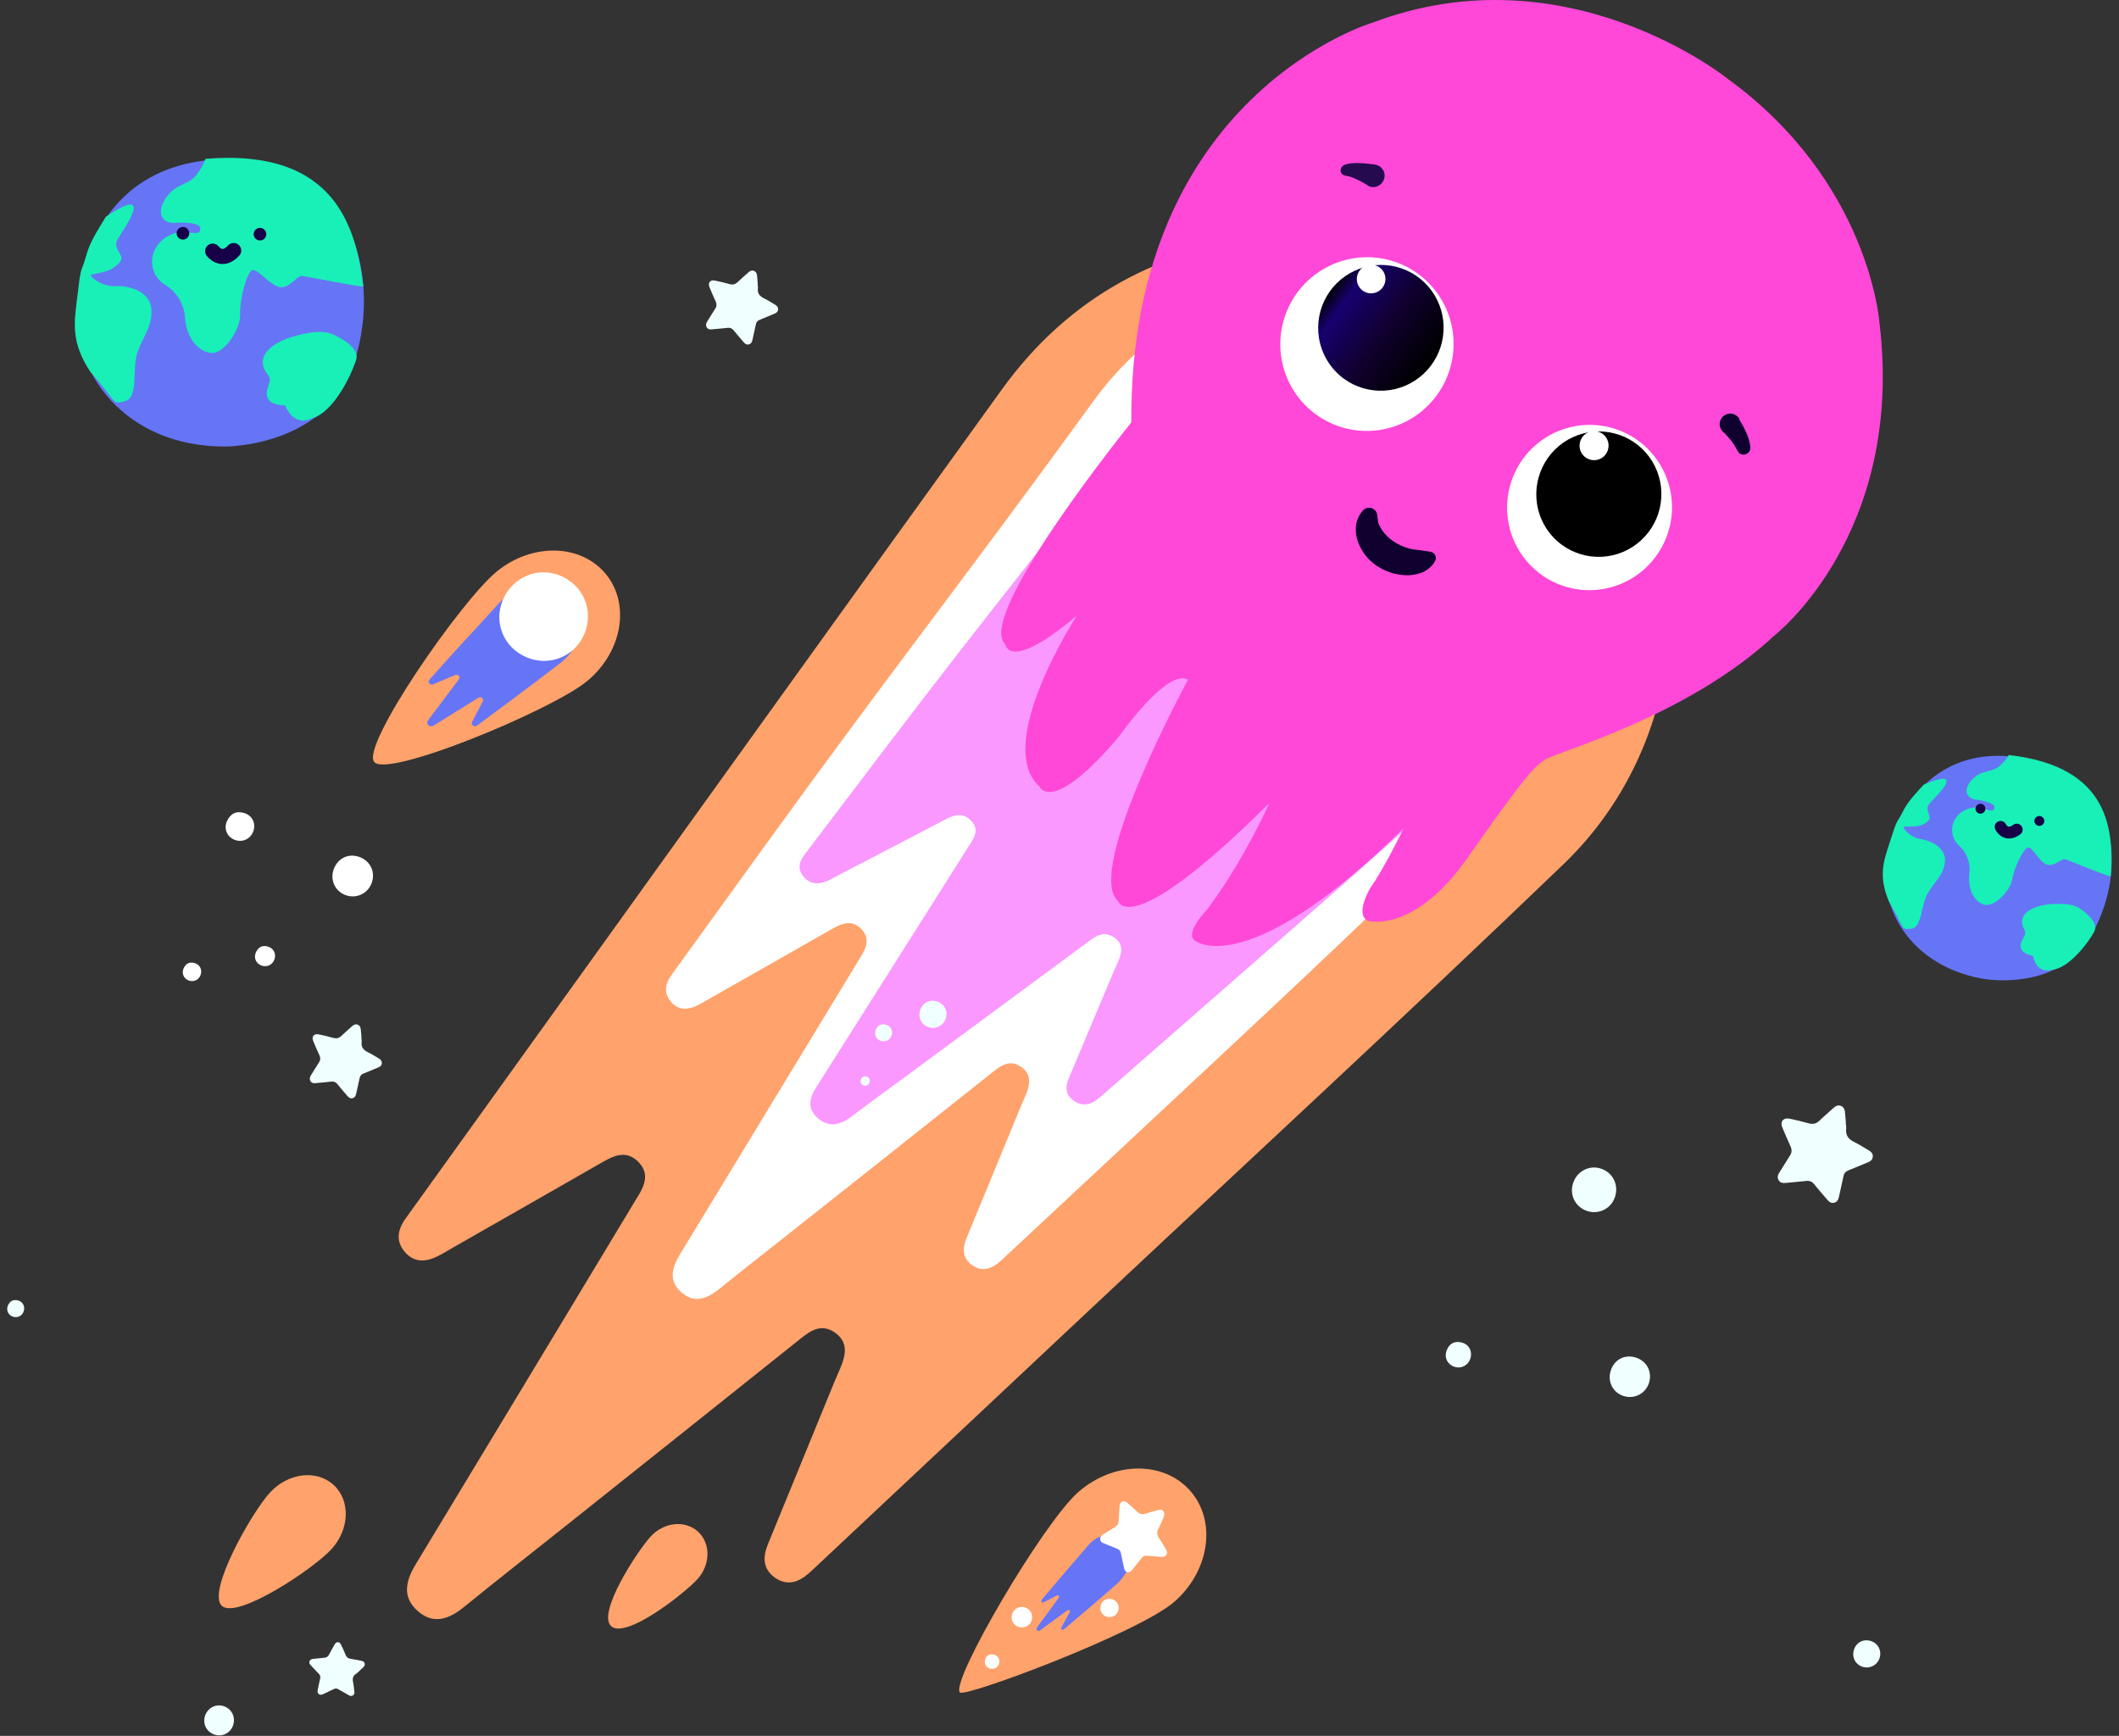 <svg width="282" height="231" viewBox="0 0 282 231" fill="none" xmlns="http://www.w3.org/2000/svg">
<rect x="0" y="0" width="282" height="231" fill="#333333" stroke="none"/>
<path d="M169.239 31.535C189.908 30.096 209.373 41.571 217.658 59.638C226.314 78.515 222.806 100.826 208.111 114.962C187.047 135.225 165.546 155.035 144.231 175.039C132.356 186.181 120.481 197.328 108.603 208.475C108.298 208.763 107.99 209.043 107.678 209.322C106.304 210.556 104.775 211.095 103.142 209.947C101.506 208.8 101.493 207.201 102.201 205.478C105.136 198.336 108.056 191.185 110.983 184.039C111.259 183.365 111.563 182.699 111.847 182.024C112.579 180.277 112.924 178.546 111.045 177.284C109.318 176.128 107.928 177.025 106.543 178.135C95.943 186.609 85.326 195.059 74.71 203.512C70.384 206.958 66.026 210.371 61.733 213.858C59.735 215.482 57.658 216.234 55.557 214.351C53.452 212.468 54.028 210.309 55.343 208.134C64.751 192.6 74.126 177.041 83.509 161.49C83.94 160.775 84.356 160.051 84.804 159.344C85.82 157.745 86.502 156.104 84.866 154.533C83.377 153.107 81.823 153.707 80.281 154.591C73.583 158.435 66.877 162.255 60.17 166.083C59.537 166.445 58.916 166.836 58.263 167.161C56.737 167.921 55.203 168.069 53.958 166.692C52.63 165.22 52.884 163.666 53.986 162.136C59.11 155.019 64.221 147.893 69.34 140.775C90.671 111.109 111.966 81.418 133.351 51.797C142.331 39.359 154.745 32.892 169.243 31.526L169.239 31.535Z" fill="#FFA26B"/>
<path d="M174.773 36.917C191.594 35.745 207.437 45.029 214.176 59.651C221.215 74.926 213.732 91.656 201.767 103.104C184.612 119.509 180.205 123.913 162.849 140.109C153.178 149.135 143.511 158.16 133.84 167.181C133.594 167.411 133.339 167.637 133.088 167.864C131.97 168.863 130.728 169.299 129.396 168.373C128.063 167.444 128.055 166.153 128.631 164.755C131.024 158.974 133.401 153.189 135.785 147.404C136.011 146.857 136.258 146.318 136.488 145.771C137.081 144.357 137.364 142.955 135.835 141.935C134.428 140.997 133.298 141.725 132.167 142.626C123.541 149.488 114.894 156.33 106.251 163.176C102.727 165.968 99.178 168.727 95.683 171.556C94.055 172.872 92.369 173.48 90.659 171.959C88.944 170.438 89.413 168.686 90.486 166.926C98.146 154.348 105.782 141.754 113.426 129.168C113.775 128.588 114.112 128 114.478 127.429C115.305 126.134 115.864 124.805 114.528 123.535C113.315 122.379 112.052 122.865 110.794 123.584C105.342 126.697 99.882 129.793 94.421 132.893C93.903 133.185 93.401 133.502 92.867 133.769C91.625 134.386 90.375 134.505 89.364 133.391C88.282 132.198 88.492 130.94 89.388 129.707C93.562 123.946 97.723 118.177 101.892 112.413C119.264 88.396 128.129 77.323 145.547 53.339C152.857 43.27 162.964 38.031 174.765 36.921L174.773 36.917Z" fill="white"/>
<path d="M180.715 38.245C195.521 37.558 209.641 45.531 215.825 57.772C222.289 70.563 215.977 84.317 205.628 93.606C190.788 106.923 186.981 110.501 171.961 123.642C163.593 130.961 155.226 138.284 146.859 145.607C146.645 145.796 146.427 145.977 146.209 146.162C145.243 146.972 144.153 147.313 142.965 146.52C141.776 145.726 141.744 144.653 142.229 143.506C144.239 138.752 146.234 133.991 148.236 129.234C148.425 128.786 148.635 128.342 148.828 127.893C149.326 126.73 149.552 125.57 148.187 124.699C146.933 123.897 145.95 124.481 144.967 125.208C137.48 130.755 129.976 136.281 122.476 141.816C119.417 144.073 116.337 146.302 113.307 148.588C111.896 149.653 110.416 150.126 108.882 148.834C107.349 147.539 107.731 146.1 108.644 144.657C115.182 134.353 121.695 124.037 128.216 113.724C128.516 113.251 128.804 112.766 129.112 112.302C129.82 111.245 130.288 110.147 129.092 109.074C128.002 108.095 126.9 108.478 125.802 109.049C121.053 111.541 116.288 114.012 111.53 116.491C111.082 116.726 110.642 116.981 110.178 117.19C109.092 117.68 107.994 117.758 107.086 116.816C106.115 115.809 106.276 114.769 107.045 113.761C110.622 109.053 114.195 104.337 117.768 99.629C132.669 80.004 140.292 70.966 155.234 51.37C161.509 43.142 170.324 38.969 180.706 38.249L180.715 38.245Z" fill="#FA98FF"/>
<path d="M150.555 56.213C150.555 56.213 129.647 82.076 133.783 85.736C133.783 85.736 134.264 89.592 143.322 81.903C143.322 81.903 132.126 99.066 138.335 104.666C138.335 104.666 139.926 108.626 148.902 98.026C148.902 98.026 155.32 88.856 158.104 90.444C158.104 90.444 144.243 115.932 148.795 119.896C148.795 119.896 150.172 125.513 168.926 106.862C168.926 106.862 165.464 114.662 160.637 121.031C160.637 121.031 157.253 124.501 159.284 125.315C159.284 125.315 166.299 130.41 186.812 110.205C186.812 110.205 184.131 115.718 182.363 118.161C182.363 118.161 180.254 121.68 182.034 122.532C182.034 122.532 188.148 124.341 195.295 114.164C202.441 103.988 204.04 102.08 205.656 101.06C207.272 100.036 224.653 95.32 236.141 84.572C236.141 84.572 253.542 71.085 250.117 42.928C250.117 42.928 248.821 24.207 229.924 10.487C229.924 10.487 208.576 -6.77 182.733 2.991C182.729 2.979 150.279 12.551 150.559 56.205L150.555 56.213Z" fill="#FF48D8"/>
<path d="M175.086 55.115C177.232 56.694 179.864 57.476 182.528 57.328C185.193 57.18 187.721 56.111 189.691 54.301C191.66 52.492 192.943 50.058 193.326 47.41C193.708 44.762 193.161 42.069 191.78 39.783C190.398 37.497 188.272 35.766 185.756 34.882C183.24 33.998 180.497 34.014 177.989 34.931C175.481 35.848 173.367 37.608 172.002 39.906C170.641 42.209 170.115 44.91 170.514 47.554C170.978 50.584 172.619 53.302 175.082 55.115H175.086Z" fill="white"/>
<path d="M178.836 50.391C180.394 51.53 182.302 52.093 184.23 51.982C186.159 51.871 187.993 51.094 189.415 49.778C190.838 48.467 191.763 46.699 192.034 44.783C192.306 42.867 191.907 40.913 190.904 39.261C189.9 37.608 188.354 36.358 186.533 35.72C184.711 35.083 182.721 35.099 180.908 35.77C179.095 36.436 177.565 37.715 176.582 39.384C175.6 41.053 175.226 43.011 175.522 44.927C175.863 47.118 177.055 49.084 178.84 50.391H178.836Z" fill="url(#paint0_linear_490_1740)"/>
<path d="M181.344 38.669C181.648 38.891 182.01 39.022 182.388 39.038C182.762 39.051 183.137 38.956 183.457 38.759C183.782 38.566 184.037 38.278 184.197 37.932C184.358 37.591 184.411 37.209 184.354 36.835C184.3 36.461 184.132 36.115 183.877 35.84C183.687 35.63 183.453 35.469 183.19 35.363C182.927 35.256 182.647 35.211 182.368 35.227C182.088 35.243 181.813 35.322 181.566 35.457C181.319 35.593 181.105 35.782 180.937 36.012C180.789 36.214 180.682 36.444 180.624 36.687C180.567 36.929 180.554 37.18 180.591 37.427C180.628 37.673 180.715 37.912 180.846 38.122C180.978 38.335 181.146 38.52 181.348 38.669H181.344Z" fill="white"/>
<path d="M205.052 76.427C207.248 78.034 209.966 78.766 212.676 78.474C215.385 78.186 217.889 76.895 219.711 74.856C221.528 72.817 222.527 70.177 222.511 67.447C222.494 64.716 221.466 62.089 219.624 60.083C217.782 58.076 215.262 56.826 212.548 56.583C209.834 56.337 207.129 57.114 204.95 58.758C202.77 60.403 201.278 62.8 200.764 65.481C200.25 68.166 200.747 70.942 202.162 73.269C202.91 74.502 203.893 75.571 205.052 76.422V76.427Z" fill="white"/>
<path d="M207.852 72.5C209.406 73.639 211.306 74.198 213.23 74.091C215.155 73.98 216.98 73.207 218.403 71.895C219.821 70.588 220.747 68.828 221.018 66.916C221.289 65.004 220.89 63.059 219.891 61.41C218.892 59.762 217.35 58.516 215.533 57.879C213.716 57.245 211.734 57.258 209.924 57.924C208.115 58.59 206.59 59.864 205.611 61.53C204.633 63.195 204.254 65.148 204.55 67.056C204.888 69.239 206.076 71.201 207.856 72.504L207.852 72.5Z" fill="url(#paint1_linear_490_1740)"/>
<path d="M210.994 60.86C211.302 61.086 211.672 61.217 212.055 61.234C212.437 61.25 212.816 61.156 213.144 60.958C213.473 60.757 213.732 60.465 213.893 60.115C214.053 59.77 214.107 59.379 214.049 59.001C213.991 58.623 213.823 58.269 213.564 57.985C213.284 57.681 212.914 57.476 212.507 57.398C212.1 57.319 211.681 57.377 211.307 57.558C210.932 57.739 210.628 58.035 210.435 58.401C210.242 58.767 210.168 59.186 210.229 59.597C210.266 59.848 210.357 60.087 210.488 60.304C210.62 60.522 210.793 60.712 210.994 60.86Z" fill="white"/>
<path d="M183.367 69.243C183.387 69.482 183.461 69.716 183.577 69.93C183.712 70.185 183.856 70.436 184.017 70.678C184.424 71.229 184.925 71.702 185.501 72.072C186.097 72.475 186.759 72.775 187.45 72.96C187.758 73.055 188.079 73.117 188.4 73.15L188.733 73.174C188.819 73.174 188.901 73.191 188.984 73.215L190.406 73.433C190.62 73.478 190.809 73.606 190.937 73.783C191.06 73.964 191.113 74.186 191.08 74.404L190.982 74.659C190.768 75.062 190.464 75.411 190.098 75.682C190.016 75.756 189.921 75.822 189.822 75.872L189.576 76.036C189.399 76.131 189.214 76.209 189.025 76.266C188.363 76.488 187.66 76.583 186.961 76.542C185.653 76.476 184.391 76.061 183.301 75.341C182.162 74.609 181.282 73.532 180.785 72.27C180.505 71.575 180.386 70.818 180.448 70.07C180.517 69.239 180.871 68.454 181.455 67.854C181.562 67.755 181.689 67.677 181.825 67.627C181.965 67.578 182.109 67.558 182.257 67.562C182.396 67.57 182.532 67.603 182.66 67.665C182.832 67.747 182.98 67.87 183.091 68.026C183.202 68.183 183.272 68.364 183.289 68.553L183.371 69.239L183.367 69.243Z" fill="#100030"/>
<path d="M231.462 55.815C231.647 56.106 231.77 56.374 231.935 56.633C232.091 56.908 232.235 57.196 232.366 57.488C232.51 57.788 232.63 58.096 232.72 58.413C232.839 58.787 232.917 59.174 232.95 59.564C232.95 59.799 232.868 60.029 232.708 60.202C232.547 60.374 232.329 60.481 232.095 60.502C231.931 60.514 231.766 60.477 231.618 60.399C231.474 60.321 231.355 60.202 231.273 60.058L231.079 59.721C231.047 59.655 230.923 59.449 230.816 59.252C230.685 59.038 230.541 58.837 230.385 58.643L229.875 58.039C229.702 57.846 229.521 57.661 229.332 57.488C229.192 57.365 229.077 57.212 228.991 57.044C228.908 56.871 228.863 56.686 228.851 56.501C228.843 56.312 228.876 56.127 228.941 55.95C229.007 55.773 229.11 55.613 229.241 55.477C229.369 55.337 229.529 55.231 229.702 55.153C229.875 55.074 230.06 55.033 230.249 55.029C230.438 55.029 230.623 55.066 230.796 55.136C230.968 55.206 231.125 55.313 231.26 55.444C231.351 55.527 231.425 55.621 231.486 55.724L231.458 55.806L231.462 55.815Z" fill="#100030"/>
<path d="M181.94 24.631C181.722 24.483 181.496 24.347 181.261 24.224C181.031 24.092 180.793 23.973 180.55 23.87C180.295 23.772 180.069 23.644 179.843 23.566C179.641 23.496 179.436 23.447 179.226 23.41L178.979 23.36C178.885 23.344 178.794 23.311 178.712 23.258C178.634 23.2 178.568 23.134 178.515 23.056C178.465 22.978 178.428 22.888 178.412 22.793C178.395 22.698 178.395 22.604 178.42 22.509C178.457 22.386 178.515 22.271 178.597 22.172C178.679 22.073 178.79 21.995 178.909 21.946C179.271 21.806 179.654 21.732 180.04 21.724C180.377 21.683 180.719 21.679 181.06 21.712C181.372 21.728 181.73 21.736 182.018 21.782C182.31 21.827 182.618 21.843 182.984 21.897L183.054 21.921C183.243 21.954 183.428 22.024 183.593 22.127C183.757 22.234 183.897 22.374 184.004 22.534C184.119 22.694 184.197 22.875 184.242 23.069C184.279 23.262 184.279 23.455 184.242 23.648C184.168 24.039 183.942 24.388 183.617 24.619C183.292 24.849 182.89 24.948 182.499 24.886C182.293 24.849 182.1 24.758 181.936 24.631H181.94Z" fill="url(#paint2_linear_490_1740)"/>
<path d="M150.391 56.39L150.547 56.345L150.526 56.23C150.498 56.295 150.448 56.349 150.395 56.394L150.391 56.39Z" fill="#FF48D8"/>
<path d="M156.278 213.155C151.575 217.27 128.38 225.95 127.739 225.218C126.46 223.759 138.804 202.661 143.507 198.55C148.211 194.434 154.889 194.372 158.412 198.406C161.94 202.439 160.982 209.043 156.278 213.159V213.155Z" fill="#FFA26B"/>
<path d="M147.5 204.269C148.919 204.257 150.066 205.256 150.354 206.72C150.654 208.253 149.725 209.84 148.516 210.885C146.785 212.386 146.337 212.789 144.597 214.265C143.627 215.087 142.657 215.909 141.686 216.736C141.662 216.756 141.637 216.777 141.612 216.798C141.501 216.888 141.39 216.925 141.296 216.826C141.201 216.728 141.226 216.6 141.296 216.469C141.6 215.918 141.908 215.367 142.213 214.82C142.241 214.766 142.274 214.717 142.303 214.664C142.377 214.528 142.426 214.392 142.32 214.285C142.221 214.187 142.114 214.248 142.003 214.33C141.16 214.947 140.313 215.564 139.47 216.181C139.125 216.432 138.779 216.678 138.438 216.937C138.278 217.057 138.126 217.106 138.015 216.946C137.899 216.785 137.973 216.621 138.093 216.452C138.964 215.272 139.832 214.088 140.7 212.904C140.741 212.85 140.778 212.793 140.819 212.739C140.913 212.616 140.983 212.493 140.897 212.361C140.819 212.242 140.704 212.283 140.584 212.344C140.075 212.616 139.561 212.887 139.051 213.155C139.001 213.179 138.956 213.208 138.907 213.229C138.792 213.282 138.685 213.286 138.623 213.171C138.557 213.048 138.594 212.928 138.693 212.813C139.145 212.275 139.598 211.736 140.054 211.201C141.941 208.961 142.883 207.933 144.778 205.696C145.572 204.758 146.509 204.306 147.513 204.269H147.5Z" fill="#6675F6"/>
<path d="M78.028 90.719C73.291 94.547 51.569 103.589 49.797 101.389C48.021 99.193 61.413 79.848 66.149 76.02C70.886 72.192 77.383 72.377 80.664 76.439C83.945 80.497 82.765 86.891 78.032 90.719H78.028Z" fill="#FFA26B"/>
<path d="M92.798 210.161C91.03 212.094 83.361 218.101 81.363 216.423C79.365 214.746 84.813 206.411 86.581 204.479C88.349 202.546 91.174 202.25 92.892 203.821C94.607 205.392 94.566 208.229 92.798 210.165V210.161Z" fill="#FFA26B"/>
<path d="M44.122 206.144C41.705 208.788 31.516 215.564 29.513 213.685C27.515 211.806 33.493 201.28 35.911 198.636C38.329 195.992 42.128 195.527 44.394 197.6C46.659 199.672 46.536 203.496 44.118 206.144H44.122Z" fill="#FFA26B"/>
<path d="M154.453 202.789C154.383 202.966 154.338 203.163 154.235 203.319C153.865 203.878 153.988 204.359 154.35 204.853C154.65 205.264 154.893 205.725 155.16 206.16C155.3 206.387 155.382 206.625 155.243 206.876C155.095 207.139 154.86 207.201 154.576 207.176C153.931 207.114 153.277 207.086 152.632 207.024C152.348 206.995 152.134 207.077 151.953 207.312C151.538 207.842 151.11 208.356 150.695 208.882C150.518 209.109 150.325 209.269 150.037 209.207C149.737 209.146 149.642 208.899 149.585 208.627C149.449 207.994 149.297 207.365 149.182 206.732C149.12 206.395 148.956 206.202 148.647 206.082C148.039 205.852 147.443 205.589 146.838 205.35C146.604 205.256 146.431 205.116 146.411 204.841C146.394 204.557 146.53 204.359 146.764 204.216C147.319 203.874 147.862 203.512 148.421 203.184C148.738 202.994 148.861 202.735 148.873 202.369C148.902 201.707 148.956 201.045 149.013 200.383C149.063 199.808 149.515 199.582 149.955 199.931C150.444 200.326 150.913 200.753 151.365 201.189C151.661 201.473 151.965 201.576 152.368 201.444C152.936 201.263 153.512 201.124 154.083 200.955C154.367 200.873 154.634 200.869 154.827 201.115C155.021 201.358 154.955 201.638 154.84 201.909C154.716 202.201 154.601 202.501 154.482 202.797C154.474 202.797 154.47 202.789 154.461 202.789H154.453Z" fill="white"/>
<path d="M135.687 216.534C134.939 216.362 134.491 215.654 134.659 214.914C134.828 214.17 135.535 213.705 136.267 213.862C137.04 214.026 137.501 214.754 137.324 215.519C137.151 216.255 136.432 216.703 135.691 216.53L135.687 216.534Z" fill="white"/>
<path d="M146.468 213.71C146.624 213.023 147.229 212.641 147.915 212.793C148.594 212.945 148.989 213.566 148.841 214.24C148.692 214.906 148.051 215.313 147.381 215.165C146.711 215.017 146.312 214.38 146.464 213.705L146.468 213.71Z" fill="white"/>
<path d="M131.078 220.897C131.201 220.346 131.687 220.042 132.234 220.165C132.772 220.288 133.089 220.782 132.974 221.32C132.859 221.851 132.345 222.176 131.81 222.061C131.275 221.941 130.959 221.436 131.082 220.897H131.078Z" fill="white"/>
<path d="M245.631 149.431C245.656 149.694 245.721 149.957 245.693 150.212C245.582 151.125 246.042 151.63 246.815 152.001C247.457 152.309 248.057 152.712 248.678 153.07C248.998 153.255 249.253 153.489 249.237 153.888C249.221 154.303 248.957 154.529 248.579 154.677C247.72 155.019 246.873 155.397 246.013 155.734C245.635 155.882 245.417 156.116 245.335 156.519C245.146 157.424 244.928 158.324 244.739 159.229C244.656 159.615 244.517 159.932 244.11 160.047C243.69 160.162 243.411 159.928 243.164 159.636C242.588 158.958 241.996 158.291 241.441 157.597C241.145 157.227 240.816 157.095 240.351 157.153C239.43 157.264 238.505 157.325 237.584 157.42C237.227 157.457 236.918 157.399 236.717 157.074C236.511 156.741 236.56 156.412 236.766 156.092C237.251 155.323 237.712 154.542 238.209 153.781C238.489 153.349 238.481 152.954 238.267 152.502C237.88 151.68 237.531 150.845 237.181 150.006C236.881 149.279 237.309 148.711 238.086 148.859C238.958 149.024 239.825 149.242 240.68 149.48C241.24 149.636 241.688 149.562 242.115 149.151C242.716 148.567 243.361 148.029 243.978 147.461C244.282 147.182 244.624 147.005 245.022 147.177C245.425 147.35 245.52 147.728 245.545 148.131C245.573 148.567 245.619 149.003 245.656 149.435C245.643 149.435 245.635 149.435 245.623 149.435L245.631 149.431Z" fill="#F0FFFF"/>
<path d="M211.282 161.17C209.703 160.685 208.852 159.093 209.325 157.514C209.802 155.927 211.397 155.031 212.943 155.475C214.575 155.948 215.451 157.584 214.945 159.221C214.46 160.791 212.84 161.651 211.278 161.17H211.282Z" fill="#F0FFFF"/>
<path d="M214.344 182.436C214.797 180.943 216.182 180.195 217.663 180.643C219.126 181.083 219.899 182.51 219.468 183.973C219.04 185.417 217.568 186.214 216.121 185.787C214.677 185.359 213.9 183.895 214.344 182.436Z" fill="#F0FFFF"/>
<path d="M193.581 181.889C192.647 181.601 192.17 180.68 192.508 179.751C192.849 178.805 193.535 178.406 194.522 178.649C195.476 178.883 195.97 179.792 195.694 180.738C195.423 181.667 194.498 182.173 193.581 181.889Z" fill="#F0FFFF"/>
<path d="M122.444 134.46C122.748 133.461 123.677 132.959 124.668 133.255C125.651 133.551 126.169 134.509 125.877 135.488C125.593 136.454 124.602 136.993 123.632 136.705C122.662 136.417 122.143 135.438 122.44 134.456L122.444 134.46Z" fill="#F0FFFF"/>
<path d="M117.25 138.522C116.625 138.329 116.304 137.712 116.53 137.091C116.761 136.458 117.217 136.191 117.883 136.351C118.521 136.507 118.854 137.116 118.669 137.753C118.488 138.374 117.867 138.715 117.25 138.526V138.522Z" fill="#F0FFFF"/>
<path d="M114.956 144.455C114.614 144.349 114.437 144.011 114.561 143.67C114.688 143.325 114.939 143.177 115.301 143.263C115.65 143.349 115.831 143.682 115.733 144.032C115.634 144.373 115.293 144.558 114.956 144.455Z" fill="#F0FFFF"/>
<path d="M28.581 230.835C27.52 230.51 26.953 229.441 27.269 228.384C27.59 227.319 28.659 226.719 29.695 227.019C30.789 227.336 31.377 228.434 31.04 229.532C30.715 230.584 29.629 231.164 28.581 230.839V230.835Z" fill="#F0FFFF"/>
<path d="M246.717 219.569C247.021 218.57 247.951 218.068 248.942 218.364C249.92 218.66 250.442 219.618 250.15 220.597C249.867 221.563 248.876 222.102 247.905 221.814C246.935 221.526 246.417 220.547 246.713 219.565L246.717 219.569Z" fill="#F0FFFF"/>
<path d="M1.751 175.222C1.126 175.029 0.805 174.412 1.031 173.791C1.262 173.158 1.718 172.891 2.384 173.051C3.022 173.207 3.355 173.816 3.17 174.453C2.989 175.074 2.368 175.416 1.751 175.226V175.222Z" fill="#F0FFFF"/>
<path d="M47.737 222.431C47.626 222.533 47.532 222.657 47.404 222.731C46.952 222.998 46.886 223.38 46.989 223.857C47.075 224.252 47.1 224.663 47.157 225.066C47.186 225.276 47.17 225.473 46.985 225.601C46.791 225.736 46.598 225.699 46.401 225.58C45.949 225.313 45.484 225.062 45.032 224.795C44.834 224.676 44.653 224.659 44.444 224.762C43.971 224.992 43.49 225.206 43.017 225.436C42.815 225.535 42.622 225.58 42.429 225.436C42.231 225.288 42.24 225.079 42.285 224.865C42.392 224.367 42.482 223.87 42.606 223.38C42.667 223.121 42.614 222.924 42.425 222.735C42.055 222.361 41.705 221.966 41.339 221.584C41.199 221.436 41.117 221.275 41.195 221.074C41.273 220.864 41.438 220.774 41.656 220.753C42.17 220.704 42.684 220.638 43.198 220.597C43.49 220.572 43.662 220.432 43.794 220.177C44.028 219.717 44.283 219.269 44.538 218.82C44.76 218.43 45.163 218.426 45.369 218.829C45.599 219.277 45.8 219.746 45.99 220.21C46.113 220.515 46.302 220.691 46.639 220.741C47.112 220.811 47.577 220.909 48.045 220.991C48.276 221.033 48.473 221.123 48.535 221.362C48.596 221.604 48.461 221.777 48.288 221.929C48.103 222.093 47.922 222.266 47.741 222.435C47.737 222.431 47.733 222.426 47.729 222.422L47.737 222.431Z" fill="#F0FFFF"/>
<path d="M44.452 115.562C45.044 114.115 46.504 113.494 47.943 114.082C49.365 114.662 50.003 116.163 49.431 117.585C48.868 118.987 47.318 119.649 45.916 119.086C44.51 118.523 43.872 116.985 44.452 115.566V115.562Z" fill="white"/>
<path d="M31.195 111.747C30.184 111.327 29.744 110.246 30.221 109.242C30.702 108.223 31.512 107.849 32.593 108.223C33.634 108.585 34.09 109.654 33.687 110.682C33.288 111.693 32.199 112.158 31.2 111.747H31.195Z" fill="white"/>
<path d="M34.752 128.473C34.04 128.177 33.732 127.416 34.065 126.709C34.406 125.99 34.974 125.726 35.734 125.99C36.466 126.245 36.791 126.997 36.503 127.721C36.224 128.432 35.455 128.761 34.752 128.469V128.473Z" fill="white"/>
<path d="M25.073 130.459C24.419 130.188 24.136 129.489 24.444 128.843C24.756 128.181 25.279 127.943 25.978 128.185C26.652 128.42 26.944 129.11 26.685 129.777C26.426 130.43 25.723 130.73 25.077 130.463L25.073 130.459Z" fill="white"/>
<path d="M48.082 138.078C48.099 138.276 48.152 138.477 48.128 138.67C48.041 139.365 48.391 139.748 48.979 140.027C49.468 140.261 49.92 140.566 50.393 140.837C50.636 140.977 50.829 141.158 50.817 141.458C50.804 141.775 50.607 141.943 50.319 142.058C49.665 142.317 49.028 142.605 48.374 142.86C48.086 142.971 47.922 143.152 47.86 143.456C47.721 144.143 47.552 144.826 47.408 145.512C47.346 145.804 47.239 146.047 46.931 146.133C46.614 146.219 46.401 146.043 46.212 145.821C45.776 145.307 45.328 144.801 44.904 144.27C44.682 143.991 44.431 143.888 44.078 143.933C43.379 144.02 42.679 144.065 41.98 144.139C41.709 144.168 41.475 144.122 41.323 143.876C41.166 143.621 41.208 143.374 41.36 143.127C41.726 142.544 42.075 141.951 42.453 141.376C42.667 141.051 42.659 140.751 42.499 140.405C42.207 139.785 41.939 139.147 41.676 138.51C41.446 137.959 41.771 137.527 42.363 137.638C43.025 137.762 43.683 137.93 44.328 138.111C44.752 138.23 45.093 138.173 45.418 137.86C45.874 137.42 46.364 137.009 46.832 136.581C47.063 136.368 47.322 136.236 47.626 136.368C47.93 136.499 48.004 136.787 48.025 137.091C48.045 137.42 48.082 137.749 48.111 138.082C48.103 138.082 48.095 138.082 48.086 138.082L48.082 138.078Z" fill="#F0FFFF"/>
<path d="M70.927 78.409C73.497 78.495 75.829 80.066 76.733 82.261C77.679 84.556 76.4 86.842 74.484 88.301C71.737 90.394 71.03 90.958 68.259 93.013C66.713 94.161 65.167 95.308 63.621 96.455C63.58 96.484 63.543 96.513 63.502 96.541C63.325 96.669 63.132 96.71 62.934 96.558C62.741 96.406 62.749 96.221 62.848 96.027C63.259 95.234 63.67 94.44 64.081 93.651C64.118 93.577 64.164 93.503 64.201 93.429C64.303 93.236 64.357 93.038 64.135 92.87C63.929 92.713 63.752 92.8 63.572 92.915C62.202 93.766 60.829 94.617 59.46 95.468C58.901 95.814 58.337 96.155 57.782 96.508C57.523 96.673 57.26 96.735 57.013 96.492C56.767 96.249 56.853 96.003 57.03 95.768C58.3 94.082 59.567 92.393 60.833 90.707C60.891 90.629 60.948 90.55 61.006 90.472C61.141 90.3 61.236 90.119 61.047 89.917C60.87 89.732 60.677 89.786 60.479 89.868C59.624 90.23 58.769 90.592 57.914 90.953C57.831 90.986 57.753 91.023 57.671 91.056C57.478 91.126 57.285 91.122 57.141 90.949C56.984 90.764 57.03 90.583 57.174 90.423C57.856 89.662 58.539 88.898 59.217 88.133C62.058 84.954 63.498 83.503 66.347 80.329C67.543 78.996 69.122 78.4 70.927 78.417V78.409Z" fill="#6675F6"/>
<path d="M70.08 87.471C67.037 86.184 65.656 82.87 66.91 79.848C68.168 76.817 71.519 75.378 74.504 76.583C77.658 77.853 79.076 81.27 77.752 84.387C76.478 87.384 73.09 88.745 70.08 87.471Z" fill="white"/>
<path d="M100.818 37.773C100.834 37.97 100.888 38.172 100.863 38.365C100.777 39.06 101.126 39.442 101.714 39.722C102.203 39.956 102.656 40.261 103.128 40.532C103.371 40.672 103.564 40.853 103.552 41.153C103.54 41.469 103.342 41.638 103.054 41.753C102.401 42.012 101.763 42.3 101.11 42.555C100.822 42.666 100.657 42.847 100.596 43.151C100.456 43.838 100.287 44.52 100.143 45.207C100.082 45.499 99.975 45.742 99.666 45.828C99.35 45.914 99.136 45.737 98.947 45.515C98.511 45.001 98.063 44.496 97.639 43.965C97.417 43.686 97.166 43.583 96.813 43.628C96.114 43.71 95.415 43.76 94.716 43.83C94.445 43.858 94.21 43.813 94.058 43.566C93.902 43.312 93.943 43.065 94.095 42.818C94.461 42.234 94.81 41.642 95.189 41.066C95.403 40.742 95.394 40.441 95.234 40.096C94.942 39.475 94.675 38.838 94.412 38.201C94.181 37.65 94.506 37.218 95.098 37.329C95.76 37.452 96.418 37.621 97.064 37.802C97.487 37.921 97.828 37.863 98.153 37.551C98.61 37.111 99.099 36.7 99.568 36.272C99.798 36.058 100.057 35.927 100.361 36.058C100.666 36.19 100.74 36.478 100.76 36.782C100.781 37.111 100.818 37.44 100.846 37.773C100.838 37.773 100.83 37.773 100.822 37.773H100.818Z" fill="#F0FFFF"/>
<path d="M280.048 120.543C279.645 121.789 279.127 122.998 278.498 124.145C277.729 125.572 276.668 126.818 275.385 127.8C270.418 131.587 263.634 130.206 263.634 130.206C253.322 128.22 249.44 119.458 251.352 112.792C251.414 112.575 251.48 112.361 251.55 112.139C252.8 108.224 255.308 104.088 259.58 101.987C262.405 100.597 266.002 100.095 270.521 101.136C271.109 101.271 271.693 101.436 272.26 101.633C278.983 103.944 281.401 109.762 280.998 115.683C280.883 117.332 280.562 118.964 280.052 120.539L280.048 120.543Z" fill="#6675F6"/>
<path d="M280.895 116.633C280.492 116.633 275.275 114.47 274.892 114.355C274.374 114.153 273.474 115.325 272.45 115.066C271.43 114.807 270.447 112.542 269.835 112.792C269.222 113.039 267.989 115.588 267.779 117.044C267.569 118.5 265.349 120.843 263.996 120.374C262.639 119.906 261.862 118.245 262.084 116.279C262.179 115.564 262.092 114.832 261.833 114.158C261.574 113.479 261.147 112.883 260.596 112.414C260.131 111.941 259.847 111.32 259.798 110.658C259.749 109.996 259.93 109.339 260.32 108.8C260.723 108.245 261.295 107.834 261.944 107.628C262.598 107.422 263.256 107.328 263.902 107.554C264.971 107.957 265.345 108.023 265.427 107.464C265.505 106.904 264.037 106.526 262.948 106.407C261.858 106.288 261.077 105.19 262.454 103.747C263.832 102.307 265.036 102.916 266.151 101.892C266.619 101.489 267.022 101.012 267.335 100.478C280.965 101.995 281.294 110.716 280.891 116.637L280.895 116.633Z" fill="#18F0B8"/>
<path d="M273.371 120.305C274.613 120.251 275.929 120.255 276.932 120.987C278.35 122.019 279.173 123.117 278.708 123.972C277.939 125.399 275.374 128.89 273.026 129.063C270.912 129.614 270.575 127.204 270.55 127.2C268.281 126.69 268.848 125.514 269.354 124.647C269.86 123.783 269.025 123.643 269.115 122.513C269.206 121.382 270.624 120.453 273.207 120.305C273.26 120.305 273.314 120.305 273.367 120.3L273.371 120.305Z" fill="#18F0B8"/>
<path d="M256.513 118.935C255.649 120.481 255.781 123.495 254.321 123.59C252.862 123.684 253.606 123.75 251.373 119.939C249.934 116.53 250.715 114.515 251.406 112.348C252.656 108.434 252.22 110.021 253.343 107.801C253.89 106.719 254.753 105.782 256.032 104.396C261.825 101.983 257.66 105.967 256.825 106.872C255.991 107.776 257.142 108.586 256.694 109.154C255.3 110.605 252.915 109.585 253.388 110.26C253.672 110.658 254.029 110.991 254.453 111.242C254.872 111.493 255.341 111.649 255.826 111.703C257.109 111.933 259.029 112.908 258.836 114.704C258.643 116.497 257.376 117.389 256.517 118.935H256.513Z" fill="#18F0B8"/>
<path d="M271.266 109.89C271.62 109.964 271.969 109.733 272.043 109.38C272.117 109.026 271.891 108.677 271.533 108.603C271.18 108.529 270.83 108.755 270.756 109.112C270.682 109.466 270.908 109.816 271.266 109.89Z" fill="#180048"/>
<path d="M263.429 108.261C263.783 108.335 264.132 108.109 264.206 107.751C264.28 107.398 264.05 107.048 263.696 106.974C263.343 106.9 262.993 107.131 262.919 107.484C262.845 107.838 263.075 108.187 263.429 108.261Z" fill="#180048"/>
<path d="M266.241 110.033C266.241 110.033 266.924 111.481 268.392 110.395" stroke="#180048" stroke-width="1.57" stroke-linecap="round" stroke-linejoin="round"/>
<path d="M48.237 43.241C48.035 44.906 47.682 46.55 47.172 48.15C46.559 50.128 45.532 51.958 44.158 53.508C38.846 59.482 29.977 59.42 29.977 59.42C16.527 59.453 9.496 49.396 10.265 40.547C10.29 40.26 10.319 39.972 10.351 39.68C10.964 34.454 13.094 28.64 17.95 24.951C21.161 22.509 25.561 20.996 31.494 21.198C32.267 21.222 33.04 21.288 33.805 21.395C42.822 22.649 47.287 29.372 48.237 36.908C48.496 39.014 48.496 41.139 48.237 43.245V43.241Z" fill="#6675F6"/>
<path d="M48.344 38.113C47.843 38.212 40.75 36.773 40.24 36.723C39.537 36.596 38.694 38.29 37.345 38.216C35.996 38.142 34.208 35.535 33.497 35.996C32.785 36.456 31.864 39.968 31.959 41.847C32.053 43.726 29.837 47.221 28.024 46.962C26.206 46.707 24.821 44.811 24.619 42.282C24.566 41.357 24.278 40.461 23.785 39.676C23.291 38.89 22.609 38.241 21.799 37.788C21.1 37.307 20.59 36.596 20.364 35.778C20.137 34.959 20.207 34.088 20.561 33.315C20.931 32.517 21.544 31.863 22.317 31.444C23.09 31.024 23.892 30.745 24.759 30.872C26.198 31.115 26.692 31.107 26.655 30.383C26.618 29.659 24.681 29.548 23.279 29.664C21.877 29.783 20.631 28.59 22.008 26.444C23.39 24.298 25.051 24.767 26.198 23.204C26.692 22.583 27.078 21.884 27.341 21.136C44.845 19.693 47.398 30.576 48.348 38.117L48.344 38.113Z" fill="#18F0B8"/>
<path d="M39.788 44.577C41.334 44.207 42.987 43.89 44.43 44.56C46.465 45.506 47.773 46.69 47.395 47.879C46.782 49.856 44.41 54.881 41.503 55.675C38.982 56.887 37.967 53.943 37.938 53.943C34.961 53.861 35.388 52.241 35.808 51.028C36.231 49.815 35.146 49.848 34.985 48.401C34.821 46.953 36.375 45.44 39.591 44.622C39.656 44.61 39.726 44.593 39.792 44.577H39.788Z" fill="#18F0B8"/>
<path d="M18.262 46.995C17.559 49.153 18.46 52.907 16.651 53.38C14.841 53.853 15.787 53.754 12.05 49.515C9.406 45.584 9.891 42.862 10.228 39.968C10.841 34.742 10.68 36.839 11.548 33.775C11.971 32.283 12.827 30.893 14.093 28.837C20.779 24.38 16.527 30.412 15.701 31.756C14.87 33.101 16.519 33.837 16.096 34.659C14.697 36.822 11.453 36.131 12.21 36.859C12.662 37.291 13.201 37.62 13.789 37.83C14.377 38.039 15.002 38.121 15.627 38.072C17.296 38.047 19.948 38.8 20.146 41.107C20.343 43.409 18.97 44.836 18.267 46.995H18.262Z" fill="#18F0B8"/>
<path d="M34.587 32.003C35.051 32.007 35.429 31.637 35.438 31.173C35.442 30.708 35.072 30.33 34.607 30.321C34.142 30.317 33.76 30.687 33.756 31.152C33.752 31.617 34.122 31.995 34.587 32.003Z" fill="#180048"/>
<path d="M24.332 31.88C24.796 31.884 25.174 31.514 25.183 31.049C25.187 30.585 24.817 30.202 24.352 30.198C23.887 30.194 23.505 30.564 23.501 31.029C23.497 31.493 23.867 31.876 24.332 31.88Z" fill="#180048"/>
<path d="M28.304 33.418C28.304 33.418 29.517 35.071 31.096 33.34" stroke="#180048" stroke-width="2.01" stroke-linecap="round" stroke-linejoin="round"/>
<defs>
<linearGradient id="paint0_linear_490_1740" x1="190.147" y1="48.242" x2="176.829" y2="38.606" gradientUnits="userSpaceOnUse">
<stop/>
<stop offset="0.45" stop-color="#100030"/>
<stop offset="0.84" stop-color="#180070"/>
<stop offset="1"/>
</linearGradient>
<linearGradient id="paint1_linear_490_1740" x1="5374.69" y1="606.708" x2="6024.02" y2="674.754" gradientUnits="userSpaceOnUse">
<stop/>
<stop offset="0.45" stop-color="#100030"/>
<stop offset="0.84" stop-color="#180070"/>
<stop offset="1"/>
</linearGradient>
<linearGradient id="paint2_linear_490_1740" x1="143.464" y1="835.866" x2="142.405" y2="858.598" gradientUnits="userSpaceOnUse">
<stop stop-color="#260A50"/>
<stop offset="0.47" stop-color="#260A50"/>
<stop offset="1" stop-color="#260A50"/>
</linearGradient>
</defs>
</svg>
